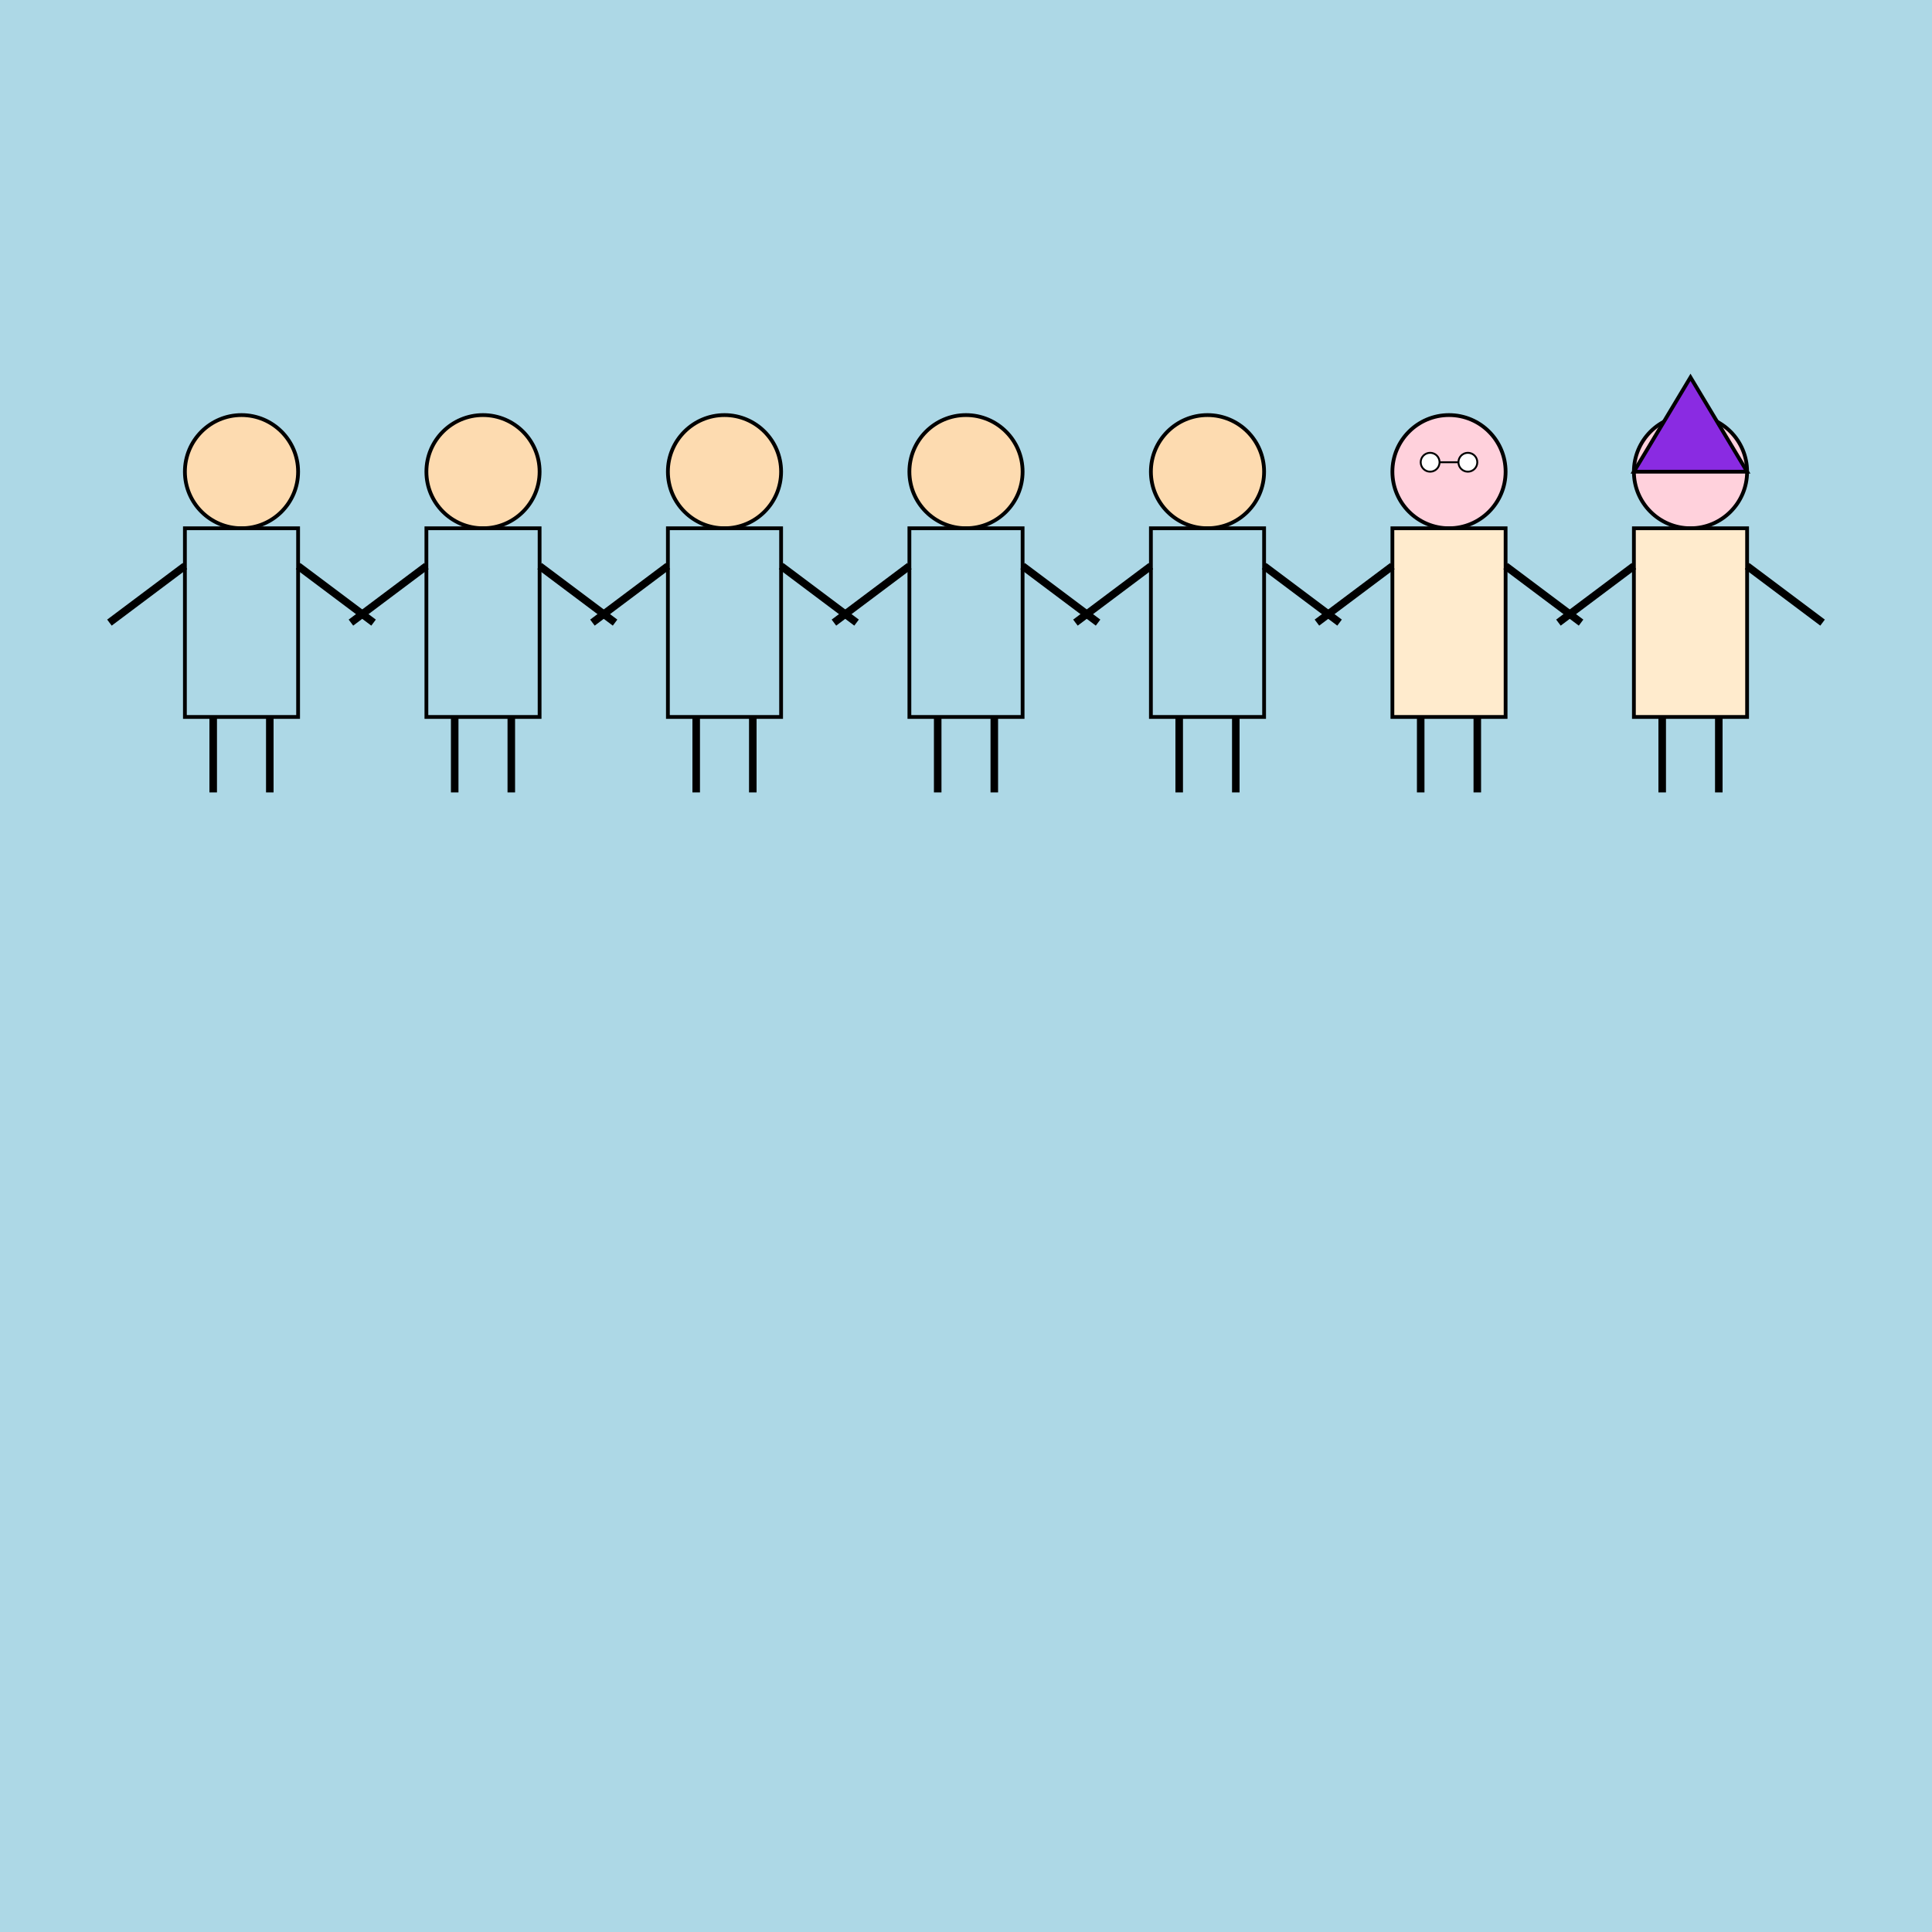 <!--

Generated by DrawGPT.
Free, open source, AI generated images in SVG, PNG, and HTML Canvas format.
https://drawgpt.ai

Created: 2025-05-30T16:03:04+00:00
-->
<svg   viewBox="0 0 1024 1024" xmlns="http://www.w3.org/2000/svg" xmlns:xlink="http://www.w3.org/1999/xlink">
  <title>The Diverse Tech Team</title>
  <desc>A quirky illustration of five developers, one analytical woman with glasses, and one leader with a stylish hat, all coding away in a vibrant tech wonderland.</desc>
  <!-- Background -->
  <rect id="bg1" class="background" x="0" y="0" width="1024" height="1024" fill="lightblue"/>
  
  <!-- Person 1: Developer -->
  <g id="person1" class="developer">
    <circle id="head-person1" class="head" cx="128" cy="250" r="30" fill="#fddbb0" stroke="black" stroke-width="2"/>
    <rect id="body-person1" class="body" x="98" y="280" width="60" height="100" fill="#add8e6" stroke="black" stroke-width="2"/>
    <line id="left-arm-person1" class="arm" x1="98" y1="300" x2="58" y2="330" stroke="black" stroke-width="4"/>
    <line id="right-arm-person1" class="arm" x1="158" y1="300" x2="198" y2="330" stroke="black" stroke-width="4"/>
    <line id="left-leg-person1" class="leg" x1="113" y1="380" x2="113" y2="420" stroke="black" stroke-width="4"/>
    <line id="right-leg-person1" class="leg" x1="143" y1="380" x2="143" y2="420" stroke="black" stroke-width="4"/>
  </g>
  
  <!-- Person 2: Developer -->
  <g id="person2" class="developer">
    <circle id="head-person2" class="head" cx="256" cy="250" r="30" fill="#fddbb0" stroke="black" stroke-width="2"/>
    <rect id="body-person2" class="body" x="226" y="280" width="60" height="100" fill="#add8e6" stroke="black" stroke-width="2"/>
    <line id="left-arm-person2" class="arm" x1="226" y1="300" x2="186" y2="330" stroke="black" stroke-width="4"/>
    <line id="right-arm-person2" class="arm" x1="286" y1="300" x2="326" y2="330" stroke="black" stroke-width="4"/>
    <line id="left-leg-person2" class="leg" x1="241" y1="380" x2="241" y2="420" stroke="black" stroke-width="4"/>
    <line id="right-leg-person2" class="leg" x1="271" y1="380" x2="271" y2="420" stroke="black" stroke-width="4"/>
  </g>
  
  <!-- Person 3: Developer -->
  <g id="person3" class="developer">
    <circle id="head-person3" class="head" cx="384" cy="250" r="30" fill="#fddbb0" stroke="black" stroke-width="2"/>
    <rect id="body-person3" class="body" x="354" y="280" width="60" height="100" fill="#add8e6" stroke="black" stroke-width="2"/>
    <line id="left-arm-person3" class="arm" x1="354" y1="300" x2="314" y2="330" stroke="black" stroke-width="4"/>
    <line id="right-arm-person3" class="arm" x1="414" y1="300" x2="454" y2="330" stroke="black" stroke-width="4"/>
    <line id="left-leg-person3" class="leg" x1="369" y1="380" x2="369" y2="420" stroke="black" stroke-width="4"/>
    <line id="right-leg-person3" class="leg" x1="399" y1="380" x2="399" y2="420" stroke="black" stroke-width="4"/>
  </g>
  
  <!-- Person 4: Developer -->
  <g id="person4" class="developer">
    <circle id="head-person4" class="head" cx="512" cy="250" r="30" fill="#fddbb0" stroke="black" stroke-width="2"/>
    <rect id="body-person4" class="body" x="482" y="280" width="60" height="100" fill="#add8e6" stroke="black" stroke-width="2"/>
    <line id="left-arm-person4" class="arm" x1="482" y1="300" x2="442" y2="330" stroke="black" stroke-width="4"/>
    <line id="right-arm-person4" class="arm" x1="542" y1="300" x2="582" y2="330" stroke="black" stroke-width="4"/>
    <line id="left-leg-person4" class="leg" x1="497" y1="380" x2="497" y2="420" stroke="black" stroke-width="4"/>
    <line id="right-leg-person4" class="leg" x1="527" y1="380" x2="527" y2="420" stroke="black" stroke-width="4"/>
  </g>
  
  <!-- Person 5: Developer -->
  <g id="person5" class="developer">
    <circle id="head-person5" class="head" cx="640" cy="250" r="30" fill="#fddbb0" stroke="black" stroke-width="2"/>
    <rect id="body-person5" class="body" x="610" y="280" width="60" height="100" fill="#add8e6" stroke="black" stroke-width="2"/>
    <line id="left-arm-person5" class="arm" x1="610" y1="300" x2="570" y2="330" stroke="black" stroke-width="4"/>
    <line id="right-arm-person5" class="arm" x1="670" y1="300" x2="710" y2="330" stroke="black" stroke-width="4"/>
    <line id="left-leg-person5" class="leg" x1="625" y1="380" x2="625" y2="420" stroke="black" stroke-width="4"/>
    <line id="right-leg-person5" class="leg" x1="655" y1="380" x2="655" y2="420" stroke="black" stroke-width="4"/>
  </g>
  
  <!-- Person 6: Analytic Woman -->
  <g id="person6" class="analytic">
    <circle id="head-person6" class="head" cx="768" cy="250" r="30" fill="#ffd1dc" stroke="black" stroke-width="2"/>
    <rect id="body-person6" class="body" x="738" y="280" width="60" height="100" fill="#ffebcd" stroke="black" stroke-width="2"/>
    <line id="left-arm-person6" class="arm" x1="738" y1="300" x2="698" y2="330" stroke="black" stroke-width="4"/>
    <line id="right-arm-person6" class="arm" x1="798" y1="300" x2="838" y2="330" stroke="black" stroke-width="4"/>
    <line id="left-leg-person6" class="leg" x1="753" y1="380" x2="753" y2="420" stroke="black" stroke-width="4"/>
    <line id="right-leg-person6" class="leg" x1="783" y1="380" x2="783" y2="420" stroke="black" stroke-width="4"/>
    <!-- Glasses for analytic look -->
    <circle id="left-eye-person6" class="glasses" cx="758" cy="245" r="5" fill="white" stroke="black" stroke-width="1"/>
    <circle id="right-eye-person6" class="glasses" cx="778" cy="245" r="5" fill="white" stroke="black" stroke-width="1"/>
    <line id="glasses-bridge-person6" class="glasses" x1="763" y1="245" x2="773" y2="245" stroke="black" stroke-width="1"/>
  </g>
  
  <!-- Person 7: Leader Woman -->
  <g id="person7" class="leader">
    <circle id="head-person7" class="head" cx="896" cy="250" r="30" fill="#ffd1dc" stroke="black" stroke-width="2"/>
    <rect id="body-person7" class="body" x="866" y="280" width="60" height="100" fill="#ffebcd" stroke="black" stroke-width="2"/>
    <line id="left-arm-person7" class="arm" x1="866" y1="300" x2="826" y2="330" stroke="black" stroke-width="4"/>
    <line id="right-arm-person7" class="arm" x1="926" y1="300" x2="966" y2="330" stroke="black" stroke-width="4"/>
    <line id="left-leg-person7" class="leg" x1="881" y1="380" x2="881" y2="420" stroke="black" stroke-width="4"/>
    <line id="right-leg-person7" class="leg" x1="911" y1="380" x2="911" y2="420" stroke="black" stroke-width="4"/>
    <!-- Hat for leadership -->
    <polygon id="hat-person7" class="hat" points="896,200 866,250 926,250" fill="#8a2be2" stroke="black" stroke-width="2"/>
  </g>
</svg>